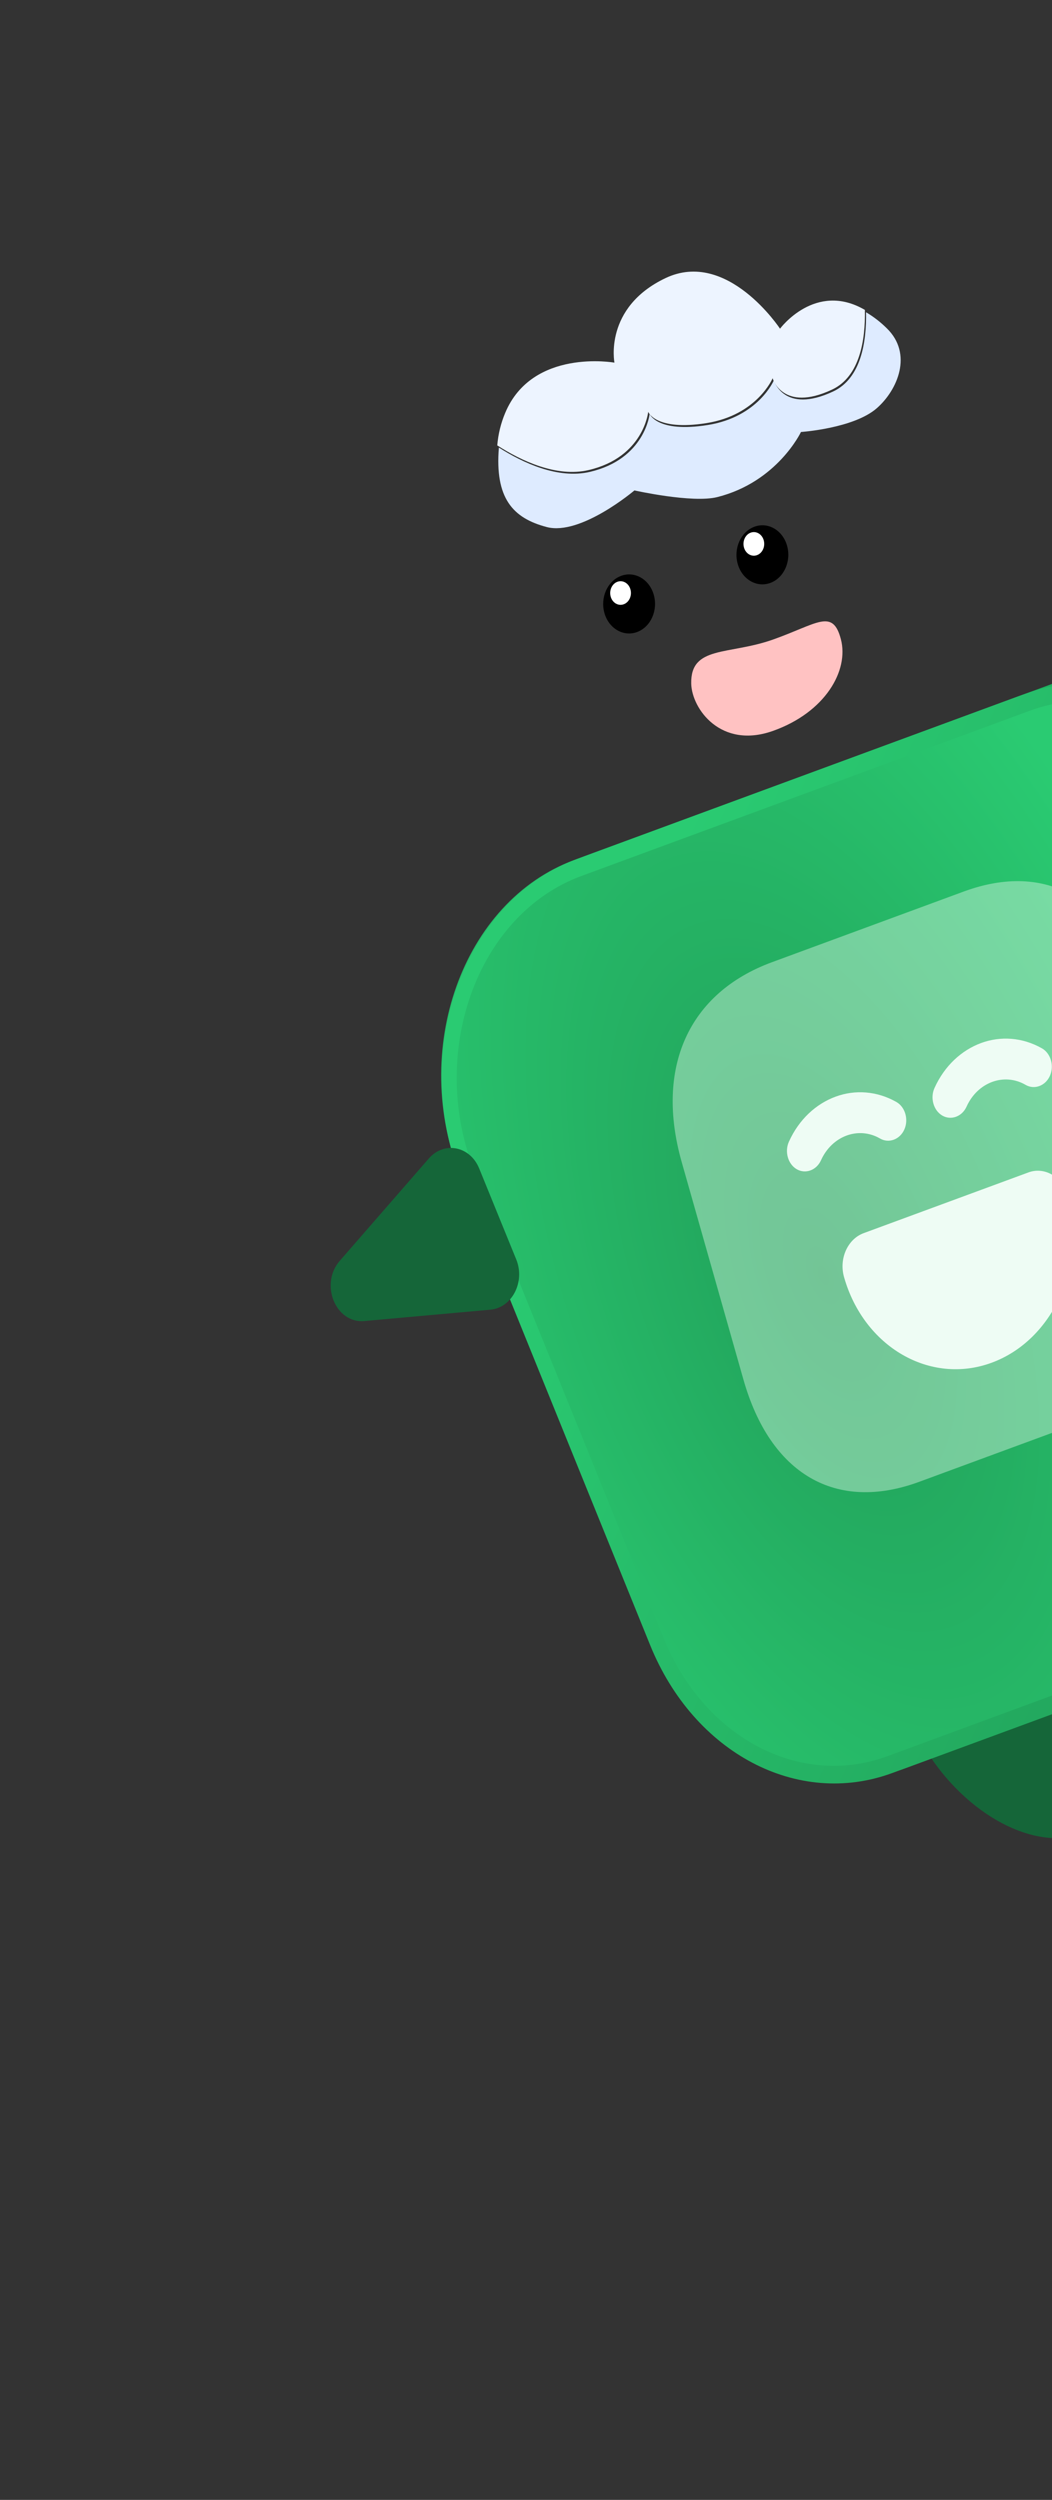 <svg width="419" height="995" viewBox="0 0 419 995" fill="none" xmlns="http://www.w3.org/2000/svg">
<rect x="0" y="0" width="419" height="995" fill="#333333" stroke="none"/>
<ellipse cx="55.972" cy="34.001" rx="55.972" ry="34.001" transform="matrix(0.677 0.692 -0.641 0.811 386.279 617.74)" fill="#156639"/>
<path d="M562.739 542.34C570.743 589.032 546.822 635.19 507.026 649.846L360.998 703.626C321.38 718.217 278.426 697.012 260.756 654.139L184.74 469.701C163.62 418.459 186.816 357.73 234.168 340.29L421.959 271.129C469.123 253.759 519 287.185 528.486 342.522L562.739 542.34Z" fill="#1EB260"/>
<path d="M541.569 546.244C549.705 592.289 527.679 637.299 490.268 651.077L352.996 701.633C315.753 715.349 274.918 693.809 257.699 651.365L183.624 468.772C163.044 418.042 184.205 358.691 228.718 342.297L405.25 277.283C449.587 260.954 497.111 294.622 506.753 349.193L541.569 546.244Z" fill="url(#paint0_radial_210_38947)"/>
<path opacity="0.4" d="M383.816 354.857L307.426 382.991C274.244 395.211 260.836 424.932 271.525 462.566L296.105 549.104C306.824 586.841 332.978 601.992 366.16 589.771L442.459 561.671C475.64 549.451 489.049 519.73 478.359 482.096L453.75 395.455C443.151 357.787 416.997 342.637 383.816 354.857Z" fill="#EEFCF4"/>
<path d="M332.791 436.491C325.042 439.345 318.234 445.507 314.217 454.409C312.425 458.381 313.835 463.344 317.33 465.369C320.826 467.393 325.201 465.782 326.993 461.81C331.38 452.086 341.954 448.191 350.512 453.148C354.007 455.173 358.383 453.562 360.174 449.59C361.966 445.618 360.557 440.655 357.062 438.63C349.257 434.196 340.539 433.637 332.791 436.491Z" fill="#EEFCF4"/>
<path d="M390.767 415.139C383.019 417.993 376.21 424.155 372.194 433.058C370.402 437.03 371.812 441.992 375.307 444.017C378.802 446.042 383.178 444.43 384.97 440.458C389.357 430.734 399.931 426.84 408.488 431.797C411.984 433.822 416.359 432.21 418.151 428.238C419.943 424.266 418.533 419.303 415.038 417.279C407.233 412.844 398.516 412.286 390.767 415.139Z" fill="#EEFCF4"/>
<path d="M409.625 466.638L343.991 490.811C337.61 493.161 334.088 500.967 336.173 508.308C344.073 536.12 370.468 551.41 394.989 542.379C419.511 533.348 433.043 503.354 425.143 475.542C422.996 468.338 416.006 464.288 409.625 466.638Z" fill="#EEFCF4"/>
<path fill-rule="evenodd" clip-rule="evenodd" d="M353.501 698.978L492.438 647.81C527.461 634.911 548.082 592.769 540.465 549.659L505.222 350.204C496.194 299.111 451.7 267.587 410.192 282.875L231.521 348.677C189.847 364.025 170.036 419.594 189.305 467.091L264.282 651.911C280.404 691.651 318.634 711.819 353.501 698.978ZM494.343 654.518C532.207 640.574 554.499 595.015 546.264 548.409L511.022 348.955C501.262 293.719 453.161 259.639 408.286 276.166L229.615 341.968C184.563 358.561 163.145 418.635 183.976 469.983L258.954 654.804C276.382 697.766 317.712 719.569 355.407 705.687L494.343 654.518Z" fill="url(#paint1_linear_210_38947)"/>
<path d="M145.109 525.799C133.651 526.832 127.242 511.109 135.334 501.817L170.807 461.087C176.89 454.103 187.225 456.156 190.858 465.07L205.614 501.272C209.247 510.186 203.95 520.495 195.337 521.271L145.109 525.799Z" fill="#156639"/>
<ellipse cx="10.476" cy="11.623" rx="10.476" ry="11.623" transform="matrix(0.938 -0.346 0.273 0.962 237.568 232.822)" fill="black"/>
<ellipse cx="4.19" cy="4.649" rx="4.19" ry="4.649" transform="matrix(0.938 -0.346 0.273 0.962 241.966 233.012)" fill="white"/>
<ellipse cx="10.476" cy="11.623" rx="10.476" ry="11.623" transform="matrix(0.938 -0.346 0.273 0.962 290.653 213.27)" fill="black"/>
<ellipse cx="4.19" cy="4.649" rx="4.19" ry="4.649" transform="matrix(0.938 -0.346 0.273 0.962 295.051 213.459)" fill="white"/>
<path d="M275.309 272.102C274.966 256.874 290.217 260.804 307.855 254.562C325.493 248.32 331.653 242.01 334.92 254.44C338.186 266.87 328.726 283.483 307.92 290.892C287.115 298.301 275.535 282.117 275.309 272.102Z" fill="#FFC2C2"/>
<path d="M235.006 187.803C256.937 182.657 258.743 164.742 258.743 164.742C258.743 164.742 261.613 172.372 281.837 169.17C302.061 165.967 308.226 151.371 308.226 151.371C308.226 151.371 312.144 165.064 331.884 155.79C342.969 150.574 345.162 136.036 344.943 124.286C347.912 126.038 350.677 128.172 353.182 130.648C363.676 140.847 357.504 155.218 349.249 162.451C340.048 170.531 319.016 171.94 319.016 171.94C319.016 171.94 309.611 191.837 285.686 197.849C275.721 200.352 252.684 195.198 252.684 195.198C252.684 195.198 231.309 213.33 217.769 209.776C204.229 206.223 197.057 198.287 198.701 178.139C208.194 184.192 222.228 190.806 235.006 187.803Z" fill="#DEEBFF"/>
<path d="M201.205 164.374C212.008 138.519 244.728 144.339 244.728 144.339C244.728 144.339 240.381 122.442 265.04 110.704C289.699 98.966 310.672 130.83 310.672 130.83C310.672 130.83 324.71 111.821 344.47 123.351C344.702 135.187 342.532 149.831 331.439 155.049C311.678 164.346 307.73 150.548 307.73 150.548C307.73 150.548 301.566 165.237 281.312 168.419C261.058 171.6 258.174 163.923 258.174 163.923C258.174 163.923 256.404 181.955 234.442 187.094C221.645 190.088 207.58 183.395 198.058 177.283C198.416 172.839 199.482 168.466 201.205 164.374Z" fill="#EDF4FF"/>
<defs>
<radialGradient id="paint0_radial_210_38947" cx="0" cy="0" r="1" gradientUnits="userSpaceOnUse" gradientTransform="translate(328.157 508.228) rotate(-20.218) scale(175.296 359.354)">
<stop stop-color="#219F59"/>
<stop offset="1" stop-color="#2ACB72"/>
</radialGradient>
<linearGradient id="paint1_linear_210_38947" x1="535.002" y1="612.372" x2="210.52" y2="463.63" gradientUnits="userSpaceOnUse">
<stop stop-color="#219F59"/>
<stop offset="1" stop-color="#2ACB72"/>
</linearGradient>
</defs>
</svg>
